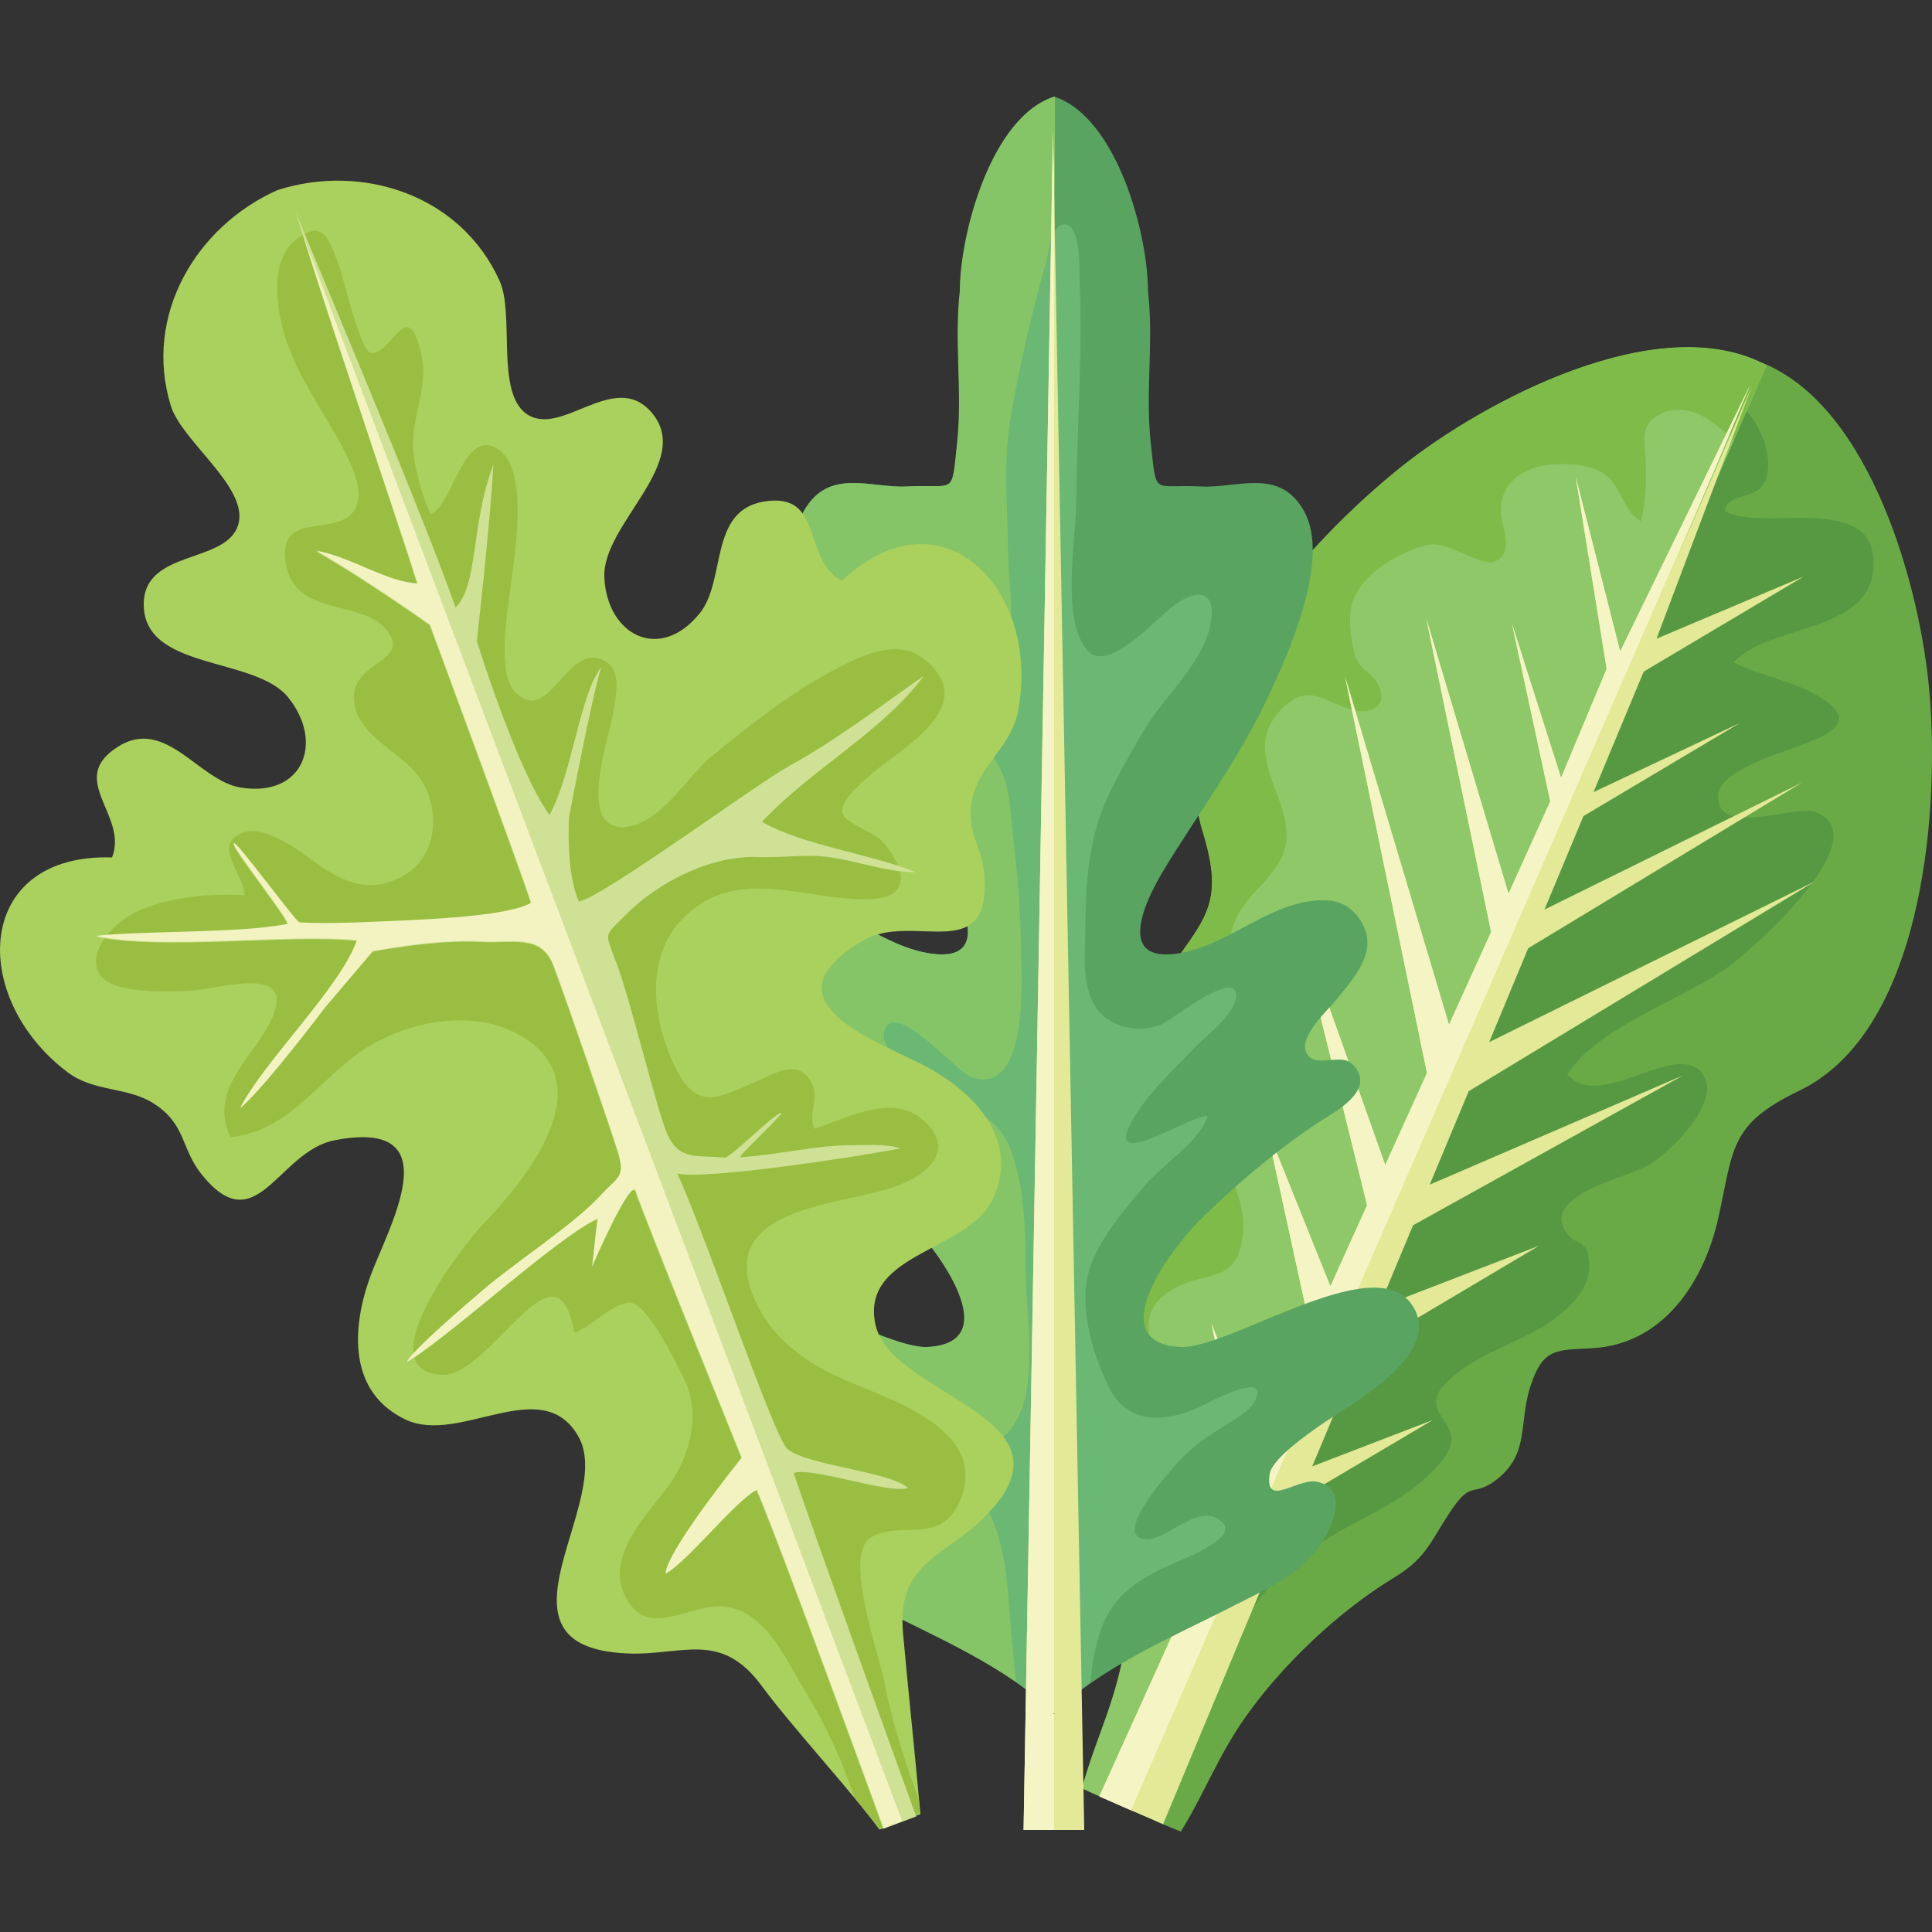 <?xml version="1.0" encoding="utf-8"?>
<!-- Generator: Adobe Illustrator 23.0.1, SVG Export Plug-In . SVG Version: 6.00 Build 0)  -->
<svg version="1.1" id="_x36_2_Mixsalat" xmlns="http://www.w3.org/2000/svg" xmlns:xlink="http://www.w3.org/1999/xlink" x="0px"
	 y="0px" viewBox="0 0 500 500" style="enable-background:new 0 0 500 500;" xml:space="preserve">
<rect x="0" y="0" width="500" height="500" fill="#333333" stroke="none"/>
<style type="text/css">
	.st0{fill:#69AA46;}
	.st1{fill:#8EC868;}
	.st2{fill:#579943;}
	.st3{fill:#7EBB49;}
	.st4{fill:#E3E996;}
	.st5{fill:#F5F4C5;}
	.st6{fill:#59A461;}
	.st7{fill:#86C567;}
	.st8{fill:#6AB873;}
	.st9{fill:#E3E997;}
	.st10{fill:#AAD05D;}
	.st11{fill:#99BE41;}
	.st12{fill:#CEE194;}
	.st13{fill:#F3F3C2;}
</style>
<g>
	<g>
		<g>
			<path class="st0" d="M499.4,179.9c-2.1-26.6-14.9-74.8-43.6-86.1c-27.7-13.4-71.8,10.1-92.6,26.6c-25.1,19.9-62.3,61.1-51.9,94.6
				c5.9,19.2,0.6,22.6-9.9,37.7c-10.1,14.7-13.8,33.1-2.5,46.8c5.8,7,9,9,3.8,18.4c-4.9,8.9-13.1,12.1-11.7,23.6
				c0.8,6.7,4.1,4.3,2.3,12.4c-2.2,10.2-5,13.4-2.8,23.9c3.3,16.1,3.2,36.4-0.3,53c-2.6,11.9-10.2,32-10.2,32l12.8,5.6
				c0,0,6.6,3.2,12.8,5.6c6.2-10,9.5-19.3,16.5-29.3c9.7-13.9,24.5-27.8,38.5-36.3c9.1-5.5,9.6-9.8,15.5-18.3
				c4.8-6.8,5.2-2.8,10.7-6.8c9.3-6.8,6.1-15,9.3-24.6c3.3-10.2,7-9.2,16.1-9.8c17.7-1,28.6-16.3,32.5-33.7c4-18,2.8-24.2,20.9-32.9
				C497.1,267.2,502,211.9,499.4,179.9z"/>
			<path class="st1" d="M363.1,120.5c21.3-16.8,66.5-40.8,94.1-25.9L294.3,469c0,0-7.7-3-14.3-6.2c3.1-11.4,7.6-20.1,10.2-32
				c3.6-16.6,3.7-36.9,0.3-53c-2.2-10.5,0.6-13.7,2.8-23.9c1.7-8.1-1.5-5.7-2.3-12.4c-1.4-11.5,6.8-14.7,11.7-23.6
				c5.2-9.4,2-11.4-3.8-18.4c-11.3-13.7-7.6-32.1,2.5-46.8c10.4-15.2,15.8-18.5,9.9-37.7C300.9,181.6,338,140.4,363.1,120.5z"/>
			<path class="st0" d="M305.3,309.8c0-0.7-0.2-1.4-0.4-2C305.2,308.5,305.3,309.2,305.3,309.8z"/>
			<path class="st0" d="M304.6,306.9c-0.6-1.2-1.5-2.5-2.7-3.9C303,304.4,303.9,305.7,304.6,306.9z"/>
			<path class="st0" d="M294.1,291.4c1.1,2.8,2.7,5.6,4.8,8.1c0.7,0.9,1.4,1.7,2,2.4c-0.6-0.7-1.3-1.5-2-2.4
				C296.8,297,295.2,294.3,294.1,291.4z"/>
			<path class="st1" d="M290.9,339.5c0-1.3,0.1-2.5,0.3-3.6C290.9,337,290.8,338.2,290.9,339.5z"/>
			<path class="st1" d="M294.5,328.8c1.6-2.1,3.4-4.1,5.2-6.3C297.9,324.7,296,326.7,294.5,328.8z"/>
			<path class="st1" d="M304.3,314.8c-0.4,1-0.9,2-1.6,3.2c-0.9,1.7-2,3.1-3,4.5c1.1-1.4,2.1-2.8,3-4.5
				C303.4,316.8,303.9,315.7,304.3,314.8z"/>
			<path class="st2" d="M319.6,423.1c5.5-9.6,13.3-18,22.5-24c10.8-7,21.3-10,30.3-20.1c10.3-11.6-8.5-12.2,3.3-22.5
				c8.4-7.4,20.5-9.6,29-17.1c3.7-3.3,6.8-7.1,6.6-12.4c-0.3-7.1-3.9-4.1-6.4-8.7c-5.1-9.3,15.9-13.4,21.8-16.8
				c5-2.8,19.3-16.4,13.9-23.6c-6.8-9.1-26.2,10-35,0.2c7.9-12.5,30.1-19.4,42-28.1c6.4-4.7,39-33.7,22.1-39.9
				c-5-1.9-25.8,6.9-25-4.4c0.5-6.2,15.2-10.5,19.7-12.2c7.7-2.9,17.7-6.3,6.6-13.1c-6.6-4.1-15.4-5.5-22.4-9
				c9.2-9.8,34.2-7.6,36.1-23.3c2.7-21.9-28.9-10-38.4-15.9c1.2-5.3,9.2-2.3,10.9-8.7c1.7-6.4-2.2-14-5.2-17.1L294.3,469
				c0,0-0.3-0.1-0.7-0.3c0.6,0.3,1.6,0.8,2.8,1.3c0.8-1.3,1.7-2.6,2.4-3.9C307,452.4,311.8,436.9,319.6,423.1z"/>
			<path class="st3" d="M363.1,120.5c-25.1,19.9-62.3,61.1-51.9,94.6c5.9,19.2,0.6,22.6-9.9,37.7c-10.1,14.7-13.8,33.1-2.5,46.8
				c5.8,7,9,9,3.8,18.4c-4.9,8.9-13.1,12.1-11.7,23.6c0.8,6.7,4.1,4.3,2.3,12.4c-2.2,10.2-5,13.4-2.8,23.9
				c2.5,12.1,3.1,26.6,1.7,40.1c4.1-8.3,7.4-17.2,9.9-26c3-10.9,2.7-22.1-0.3-33c-2.6-9.4-9.5-18.9,1.9-25.4c8.9-5,16.4-1.2,18-13.6
				c1.1-8.4-3.7-20.4-11.3-24.3c-5.6-2.9-16.2-6-6.5-12.7c5.5-3.8,14.6-2.3,18.9-8.3c3.5-4.9,0.6-8.8-1.2-13.2
				c-2.9-7.1-4.8-14-2.5-21.5c2.5-7.8,8.7-10.7,12.3-17.4c7.2-13.3-12.4-26.7,0.7-39.4c7.3-7.1,11.5-0.6,19.1,0.7
				c4.7,0.8,8.2-1.9,5.4-7c-1.8-3.3-4.7-3.2-6-7.9c-0.9-3.4-1.5-8.5-0.8-12c1.8-8.2,12.5-14.4,20-16c5.3-1.1,13.4,5.9,17.4,4.2
				c5-2.2,1.3-9.6,1.3-12.8c-0.1-7.9,6.4-11.7,13.3-12.2c4.6-0.4,10.5,0,14.2,3c3.8,3.1,4.3,9.3,8.8,11.7c1.3-5.7,1.4-10,1.2-15.8
				c-0.2-4.6-1.5-8.9,3-11.5c7.1-4.2,14.1,0.7,19.8,6.4l8.4-19.3C429.6,79.6,384.4,103.6,363.1,120.5z"/>
		</g>
		<path class="st0" d="M400.6,108.5l0.1-0.1C400.7,108.4,400.7,108.4,400.6,108.5z"/>
		<path class="st0" d="M302.6,380.1c0.1,0.6,0.2,1.2,0.4,1.9c0.8,4,1.5,8.3,1.9,12.7c-0.4-4.4-1-8.7-1.9-12.7
			C302.8,381.3,302.7,380.7,302.6,380.1z"/>
		<path class="st0" d="M306,352.4c0.4,1.1,0.4,2.7-0.2,5.7c-1.6,7.6-3.6,11.3-3.6,17.1c0-5.8,2-9.5,3.6-17.1
			C306.4,355.1,306.4,353.5,306,352.4z"/>
		<path class="st0" d="M303.9,347.8c0.2,0.6,0.4,1.1,0.5,1.5C304.2,348.9,304,348.4,303.9,347.8z"/>
		<path class="st0" d="M305.3,350.9c-0.2-0.3-0.4-0.6-0.6-1C304.9,350.3,305.1,350.6,305.3,350.9z"/>
		<path class="st1" d="M305.6,292.7c-0.5-1.9-0.9-3.9-1-5.9C304.7,288.8,305,290.7,305.6,292.7z"/>
		<path class="st1" d="M468.2,98c-19.1-9.2-45.8-1-67.5,10.4C422.4,97,449.2,88.8,468.2,98z"/>
		<g>
			<polygon class="st4" points="435.6,278.3 370,306.6 380.1,282.4 469.7,228.1 385.4,269.7 395.5,245.4 466.4,202.5 399.7,235.4 
				409.8,211.2 450.3,187.1 412.4,205 425.4,173.8 466.8,149.2 428.7,165.3 453.4,99.9 434.1,144.3 452.9,99.7 419.3,168.6 
				407.8,123.4 415.8,173.1 404,201.3 391.3,161.4 401.2,207.4 390.4,231.3 369.1,160 385.9,241.2 375,265.2 348.1,175.1 
				369.3,277.7 358.5,301.5 334.6,234.2 353.8,311.9 344.3,332.9 327.7,291.6 339.2,344.3 325.9,373.5 313.5,342.5 322,382 
				284.5,464.9 292.9,468.6 298.3,470.9 301,472.1 336,388.1 370.8,367.5 339.6,379.5 352,349.9 398.3,322.4 356.8,338.4 
				365.7,317.1 			"/>
			<polygon class="st5" points="452.9,99.7 419.3,168.6 407.8,123.4 415.8,173.1 404,201.3 391.3,161.4 401.2,207.4 390.4,231.3 
				369.1,160 385.9,241.2 375,265.2 348.1,175.1 369.3,277.7 358.5,301.5 334.6,234.2 353.8,311.9 344.3,332.9 327.7,291.6 
				339.2,344.3 325.9,373.5 313.5,342.5 322,382 284.5,464.9 292.7,468.5 443.5,122.1 			"/>
		</g>
	</g>
	<g>
		<g>
			<path class="st6" d="M273,443.6c-0.1-0.1-0.2-0.2-0.3-0.2c-0.1,0.1-0.2,0.2-0.3,0.2H273z"/>
			<path class="st6" d="M341.6,368.9c7-5,33-18.5,23.6-31.5c-10-14-47.2,11.9-59.8,11.2c-20.6-1.2-2-25.7,4.6-32.3
				c9.8-9.8,22-20.1,33.7-27.4c3.7-2.3,12.2-7.6,6.3-13.5c-3.1-3.2-10.3,1.7-12.1-3.4c-1.4-4,5.7-10.6,7.8-13.1
				c4.8-6,11.4-12.9,6.4-20.7c-3.2-4.9-7.4-5.7-12.9-5c-12.4,1.7-22.3,11.9-34.7,13.6c-15.7,2.2-8.1-13.7-3.4-21.5
				c8.9-14.7,19.5-28.8,26.8-44.4c5.4-11.4,16.6-36,9.6-48.6c-6.3-11.4-17.3-5.9-26.7-6.4c-12.7-0.7-11.4,2.9-13-11.4
				c-1.4-13.1,0.8-26-0.7-39.2c0-14.6-8-45-24.3-50.3c-16.3,5.3-24.3,35.7-24.3,50.3c-1.5,13.2,0.7,26.1-0.7,39.2
				c-1.5,14.2-0.3,10.7-13,11.4c-9.4,0.5-20.3-5-26.7,6.4c-7,12.6,4.2,37.1,9.6,48.6c7.3,15.5,17.9,29.7,26.8,44.4
				c4.7,7.8,12.4,23.7-3.4,21.5c-12.4-1.7-22.3-11.9-34.7-13.6c-5.5-0.7-9.8,0.1-12.9,5c-5,7.8,1.5,14.7,6.4,20.7
				c2,2.5,9.2,9,7.8,13.1c-1.8,5.1-9,0.2-12.1,3.4c-5.8,6,2.6,11.2,6.3,13.5c11.7,7.3,23.9,17.6,33.7,27.4
				c6.6,6.6,25.2,31.1,4.6,32.3c-12.6,0.7-49.7-25.1-59.8-11.2c-9.3,13,16.6,26.5,23.6,31.5c2.9,2,12.4,8.5,13,12.5
				c1.4,9.2-7.2,0.9-12.4,2.1c-8.3,2-3.8,12.2-0.1,17.1c5.7,7.5,13.5,10.7,21.7,14.9c15.2,7.7,34.3,15.7,46.6,27.9
				c12.3-12.2,31.5-20.1,46.6-27.9c8.2-4.2,16.1-7.4,21.7-14.9c3.7-4.9,8.2-15.1-0.1-17.1c-5.1-1.2-13.8,7.1-12.4-2.1
				C329.3,377.4,338.8,370.9,341.6,368.9z"/>
			<path class="st6" d="M272.8,25.1C272.8,25.1,272.7,25,272.8,25.1C272.8,25,272.7,25.1,272.8,25.1L272.8,25.1z"/>
		</g>
		<path class="st7" d="M248.4,75.3c-1.5,13.2,0.7,26.1-0.7,39.2c-1.5,14.2-0.3,10.7-13,11.4c-9.4,0.5-20.3-5-26.7,6.4
			c-7,12.6,4.2,37.1,9.6,48.6c7.3,15.5,17.9,29.7,26.8,44.4c4.7,7.8,12.4,23.7-3.4,21.5c-12.4-1.7-22.3-11.9-34.7-13.6
			c-5.5-0.7-9.8,0.1-12.9,5c-5,7.8,1.5,14.7,6.4,20.7c2,2.5,9.2,9,7.8,13.1c-1.8,5.1-9,0.2-12.1,3.4c-5.8,6,2.6,11.2,6.3,13.5
			c11.7,7.3,23.9,17.6,33.7,27.4c6.6,6.6,25.2,31.1,4.6,32.3c-12.6,0.7-49.7-25.1-59.8-11.2c-9.3,13,16.6,26.5,23.6,31.5
			c2.9,2,12.4,8.5,13,12.5c1.4,9.2-7.2,0.9-12.4,2.1c-8.3,2-3.8,12.2-0.1,17.1c5.7,7.5,13.5,10.7,21.7,14.9
			c15.3,7.8,34.6,15.8,46.9,28.1V25C256.5,30,248.4,60.7,248.4,75.3z"/>
		<path class="st8" d="M301.5,405.6c3.3-1.6,19.9-7.5,14.6-11.9c-6.2-5.2-14.2,5.5-20.1,4.6c-8-1.3,6.9-17.6,8.7-19.7
			c4-4.5,7.8-6.8,12.7-9.9c2.4-1.5,6-3.5,7.4-6.2c3.9-7.7-10.6-0.3-12.9,0.9c-8.4,4.4-19.5,6.2-24.7-4c-4-7.9-7.3-18.6-6-27.6
			c1.3-9.1,9.5-18.4,15.3-25.2c4.2-5,14.6-11.8,16-17.8c-4.6-0.2-28.1,15.6-19,0.4c3.9-6.6,10.5-12.6,15.7-18.1
			c2.9-3,10.3-8.4,10.7-13.1c0.6-7.8-16.6,5.8-18.7,6.8c-6.1,3.1-15.2,1.1-18.4-5.5c-2.9-6-1.9-12.6-1.9-19.1
			c0-9.1,0.5-18.1,3.1-26.9c2.5-8.3,7.3-15.9,11.5-23.4c5-8.8,14.7-17.1,17.4-26.7c2.4-9.1-1.5-11.9-8.8-6.7
			c-5.3,3.8-17.3,18-22.7,11.8c-6.8-7.8-3-28.4-2.9-37.8c0.2-19.3,1.7-38.7,0.9-58c-0.1-3,0.4-15.3-4.4-14.4
			c-2.9,0.5-3.7,7.7-4.3,9.8c-3.8,13.6-7,27.2-9.3,41.1c-1.9,11.8-0.5,23.7-0.5,35.6c0,4.6,2.4,19.5-1.3,23.1
			c-8.8,8.5-26.9-32.4-34.6-21c-4.4,6.6,9.8,26.5,14.1,31c6.6,6.8,15.3,12.3,19.7,21.1c2.9,5.9,2.7,12.5,3.5,18.8
			c1.5,12.1,2,23.9,2.1,36c0,7.3-0.4,29.8-13.1,25.1c-4.1-1.5-20.1-20.8-22.5-11.6c-1.2,4.8,8.8,12.2,12.1,14.3
			c9.9,6.1,17.8,6.3,21.5,18.5c2.7,8.9,3,18.6,3,27.8c0,11.1,3.2,28.8-1.9,39.1c-12,24.1-41.8-26.1-53.6-10.4
			c-7.9,10.5,18.6,13.9,23.9,16.6c8.1,4.2,15.7,7.4,20.5,15.3c6.2,10.2,6.3,21.4,7.3,33c0.4,4.4,0.9,9.2,1.3,13.9
			c3.5,2.5,6.9,5.1,9.8,8c2.8-2.8,6.1-5.4,9.5-7.8c0.4-4.7,1.2-9.4,2.8-13.9C288,413.2,293.8,409.3,301.5,405.6z"/>
		<g>
			<polygon class="st9" points="272.5,34 264.9,473.6 280.6,473.6 			"/>
			<polygon class="st5" points="272.5,34 264.9,473.6 272.8,473.6 272.8,46.2 			"/>
		</g>
		<path class="st6" d="M273,443.6c-0.1-0.1-0.2-0.2-0.3-0.2c-0.1,0.1-0.2,0.2-0.3,0.2H273z"/>
	</g>
	<g>
		<path class="st10" d="M217.9,150.3c-10.5-5.4-4.4-23.1-20.2-20.5c-14.3,2.4-9.7,20.3-16.6,28.9c-10.4,12.9-24.1,5.6-24.7-9.4
			c-0.5-13.8,23.4-29.8,12.1-42.7c-9.7-11-23.4,7-32.4,0.4c-7.8-5.8-2.9-25.7-6.8-34.3c-10.1-22.4-35.7-30.5-57.5-23.5
			C50.9,58.5,37,81.5,44.2,105c2.8,9.1,19.6,20.7,17.6,30.2c-2.4,11-24.6,6.6-24.6,21.2c0,17.2,28.6,13.4,37.3,24
			c9.5,11.6,4,26.1-12.3,23.4c-10.8-1.8-19.3-18.3-31.6-10.6c-13.6,8.5,2.7,17.7-1.6,28.7c-35.7-1.1-37.1,36.3-11.5,55.6
			c6.9,5.2,15.5,3.7,22.3,8.1c8.3,5.3,7,11.5,12.2,18.1c14.4,18.2,19.8-5.7,34.6-8.6c31-6,13.3,23.5,9,35.9
			c-4.6,13.1-5.4,29.4,9.4,36.4c14,6.6,35.1-12.1,44.6,4.2c9.9,16.9-25.4,54.5,12.5,56.3c14.4,0.7,24.3-6.2,35.1,8.5
			c7.4,10.1,23,27,30.4,37.1l10.6-4c-1.1-12.5-3.4-34.5-4.5-46.9c-1.6-18.1,10.4-19.6,20.7-29.6c27.2-26.5-24.2-31.3-27.9-50.5
			c-3.6-18.5,24.5-18.5,30.7-32.7c6.5-15-4.9-26.8-17-33.5c-11.5-6.4-44.2-16.7-17-32.8c12.9-7.7,32.9,6.7,31.6-16.5
			c-0.5-8.5-5.6-12.2-2.8-21.7c2.3-7.8,9.7-12.5,11.4-20.9C269.7,152.9,243.9,125.8,217.9,150.3z"/>
		<path class="st11" d="M225.5,397.8c7.6-4.4,17.6,2,22.6-8.7c8.8-19.1-18-26.9-29.3-31.9c-10.5-4.6-19.7-11.1-24-22.1
			c-9.1-23.7,24.9-23,38.4-28.6c7.5-3.1,14.1-9.4,5.5-16.8c-8-6.8-19.7-0.2-27.9,2.4c-1.9-3.9,1.5-7.9-0.9-12.1
			c-3.6-6.2-9.2-2.2-15.1,0.3c-9.2,4-14.5,6.9-19.8-3.6c-6.1-12-8.4-28.8,1.7-39c14.4-14.6,32.5-3.9,49.7-5.1
			c10.2-0.8,7.1-9.1,1.7-15.1c-1.7-1.9-9.6-4.6-10.1-7.1c-0.7-3.5,6-8.7,8-10.5c7.6-6.4,28.3-17.6,12.8-29.6c-7-5.4-17.1,0-23.5,3.4
			c-10.8,5.7-21.8,14.4-31.2,22.1c-6.2,5.1-12.9,17.1-21.9,18.2c-13.6,1.6-4.3-23.8-3.4-30.1c0.6-4.3,2.2-10.7-2.6-13
			c-9.6-4.7-13.9,16.9-22.7,8.4c-5.2-5.1-2.1-21.3-1.3-27.9c1-8.1,4.7-29.6-3.1-35c-9.2-6.3-11.8,14.5-17.7,16.7
			c-2.2-5.1-4.3-12-4.5-17.7c-0.2-7.9,3.9-15.4,2.2-23.4c-3.6-16.5-7.7,0.3-13.2-0.7c-2.7-0.5-7.1-19.7-8-22.1
			c-2.8-7.3-4-12.5-11-7.4c-4.5,3.2-5.3,9-5.1,14.3c0.6,13.2,7.2,23,13.6,33.9c2.5,4.2,8.2,13.9,7.4,19c-2,12.3-21.8,1-18.7,17.3
			c2.7,14.1,21.1,8.1,26.9,18.1c4.3,7.4-12.3,7.3-9,19c2.6,8.8,13.7,11.8,17.8,19.8c4,7.6,3,18.3-4.7,23c-9.6,5.9-17.1,1.8-25-4.1
			c-3.6-2.7-11.8-8.2-16.5-6.8c-9.5,2.8-0.3,10.9-0.3,16.4c-9.3-0.7-23.4,0.7-31.2,6.2c-4,2.8-9.6,9.2-6.2,14.4
			c3.5,5.1,17.8,4.3,23.2,4.1c7.1-0.3,26.2-6.7,21.9,5.6c-3.6,10.4-17.7,19.3-11.3,32.3c16-1.7,23.5-16.4,36.4-23.9
			c10.7-6.2,26.1-9.1,37.7-2.9c23.5,12.6,1.9,38.2-9.2,49.8c-4.8,5-29.8,37.4-10.3,38.5c12.6,0.7,29.9-37.2,34.3-10.9
			c4.3-1.3,10.6-8.4,14.8-7.7c4.5,0.7,11.8,15.9,13.7,19.8c4.3,8.6,1.6,19.5-3.7,27c-5.6,7.9-16.8,18.3-11.7,28.9
			c5.8,12,16.6,1.8,26,2.9c10.4,1.2,15.6,13.5,20.4,21.4c5.5,8.9,9.7,18.1,13,27.9c2.4,3,4.7,5.7,6.4,8.1l10.6-4
			c-0.1-1.1-0.2-2.3-0.3-3.5c-3.6-9.7-6.8-19.6-8.8-29.7C227.7,428.5,217.9,402.2,225.5,397.8z"/>
		<g>
			<path class="st12" d="M162,236.7c8.1-8.2,21.8-15.4,34.3-14.9c4.9,0.2,9.4-0.4,14.3-0.3c8.8,0.2,18.1,4.4,26.4,4.2
				c-12.3-4.9-28.8-6.8-39.8-13c12.3-13.3,31.2-23.3,41.9-37.8c-11.2,7.8-22.6,16.6-34.8,23.3c-8.6,4.7-48.4,34.1-54.5,35.1
				c-3.5-7.9-2.5-22-2.5-22s5.9-31.1,8.3-38.6c-5.5,6.8-7.5,27.6-13.4,38.2c-8.4-11.5-18.8-45-18.8-45s3.4-29.5,4.3-45.7
				c-5.9,15.5-3.9,31.3-9.8,37C109,131.8,79.4,62.2,76.6,55c4.3,15.3,26.9,81.7,31.4,96.2c-8.1-0.4-16.8-6.7-26.2-8.5
				c12.8,7.3,29.4,19.1,29.4,19.1s23.6,63.7,26.2,72c-5.3,3.3-24.9,4.2-30.8,4.5c-8.8,0.4-21.5,1.1-29.2,0.6
				c-0.9-0.1-16-20.7-16.9-20.5c-1.2,0.3,15,20.6,13.8,20.9c-12.5,2.5-37.1,1.7-49.6,3.1c17.6,3.7,49.6-0.7,67.6,1.1
				c-4.1,12-24.2,31.5-30.2,43.4c6.4-5.4,21.9-26,21.9-26l12.4-14.6c0,0,16.4-3.2,27.9-2.5c8.2,0.5,15.7-2.2,18.9,6.2
				c3.8,10.1,14.4,41.1,16.5,47.7c2.3,7.2,0.3,6.8-4.6,12.1c-6.7,7.3-23,17.9-30.5,24.5c-3.5,3-17.2,14.6-19.4,18.3
				c10.7-6.2,38.6-32.1,49.4-37.1c-0.8,6.5-1.5,13.7-1.4,12.4c0,0,10.2-23.6,11.3-19.4c1.2,4.2,27.4,68.9,27.4,68.9
				s-19.3,23.9-19.7,29.9c5-2.3,18.7-19.5,23.6-21.6c6.7,15.8,32.8,87.6,32.8,87.6l8.5-3.2c0,0-26.3-72.7-31.7-88.9
				c5.1-1.6,24.3,5.5,29.6,3.9c-4.3-4.2-26.4-5.9-31.2-10.1c-3.6-3.2-20.4-53.4-28.5-71.3c6.7,1.7,45.5-4.1,57.7-6.5
				c-4-1.3-9-0.8-13.6-0.8c-7.7,0-18.6,2.5-27.8,3.1c-1,0.1,11.5-11.5,10.6-11.5c-1.7,0-13.2,11.7-14.6,11.6
				c-7.2-0.7-11.9,0.8-14.9-6.1c-2.8-6.4-9.3-34-13.1-44.1C156.4,240.8,156.2,242.6,162,236.7z"/>
			<path class="st13" d="M108.1,151c-8.1-0.4-16.8-6.7-26.2-8.5c12.8,7.3,29.4,19.1,29.4,19.1s23.6,63.7,26.2,72
				c-5.3,3.3-24.9,4.2-30.8,4.5c-8.8,0.4-21.5,1.1-29.2,0.6c-0.9-0.1-16-20.7-16.9-20.5c-1.2,0.3,15,20.6,13.8,20.9
				c-12.5,2.5-37.1,1.7-49.6,3.1c17.6,3.7,49.6-0.7,67.6,1.1c-4.1,12-24.2,31.5-30.2,43.4c6.4-5.4,21.9-26,21.9-26l12.4-14.6
				c0,0,16.4-3.2,27.9-2.5c8.2,0.5,15.7-2.2,18.9,6.2c3.8,10.1,14.4,41.1,16.5,47.7c2.3,7.2,0.3,6.8-4.6,12.1
				c-6.7,7.3-23,17.9-30.5,24.5c-3.5,3-17.2,14.6-19.4,18.3c10.7-6.2,38.6-32.1,49.4-37.1c-0.7,5.3-1.2,11.1-1.4,12.3
				c0.4-1,10.1-23.4,11.3-19.3c1.2,4.2,27.4,68.9,27.4,68.9s-19.3,23.9-19.7,29.9c5-2.3,18.7-19.5,23.6-21.6
				c6.7,15.8,32.8,87.6,32.8,87.6l4.8-1.8L78.7,61.6C85.7,84.1,104.1,138.2,108.1,151z"/>
		</g>
	</g>
</g>
</svg>
